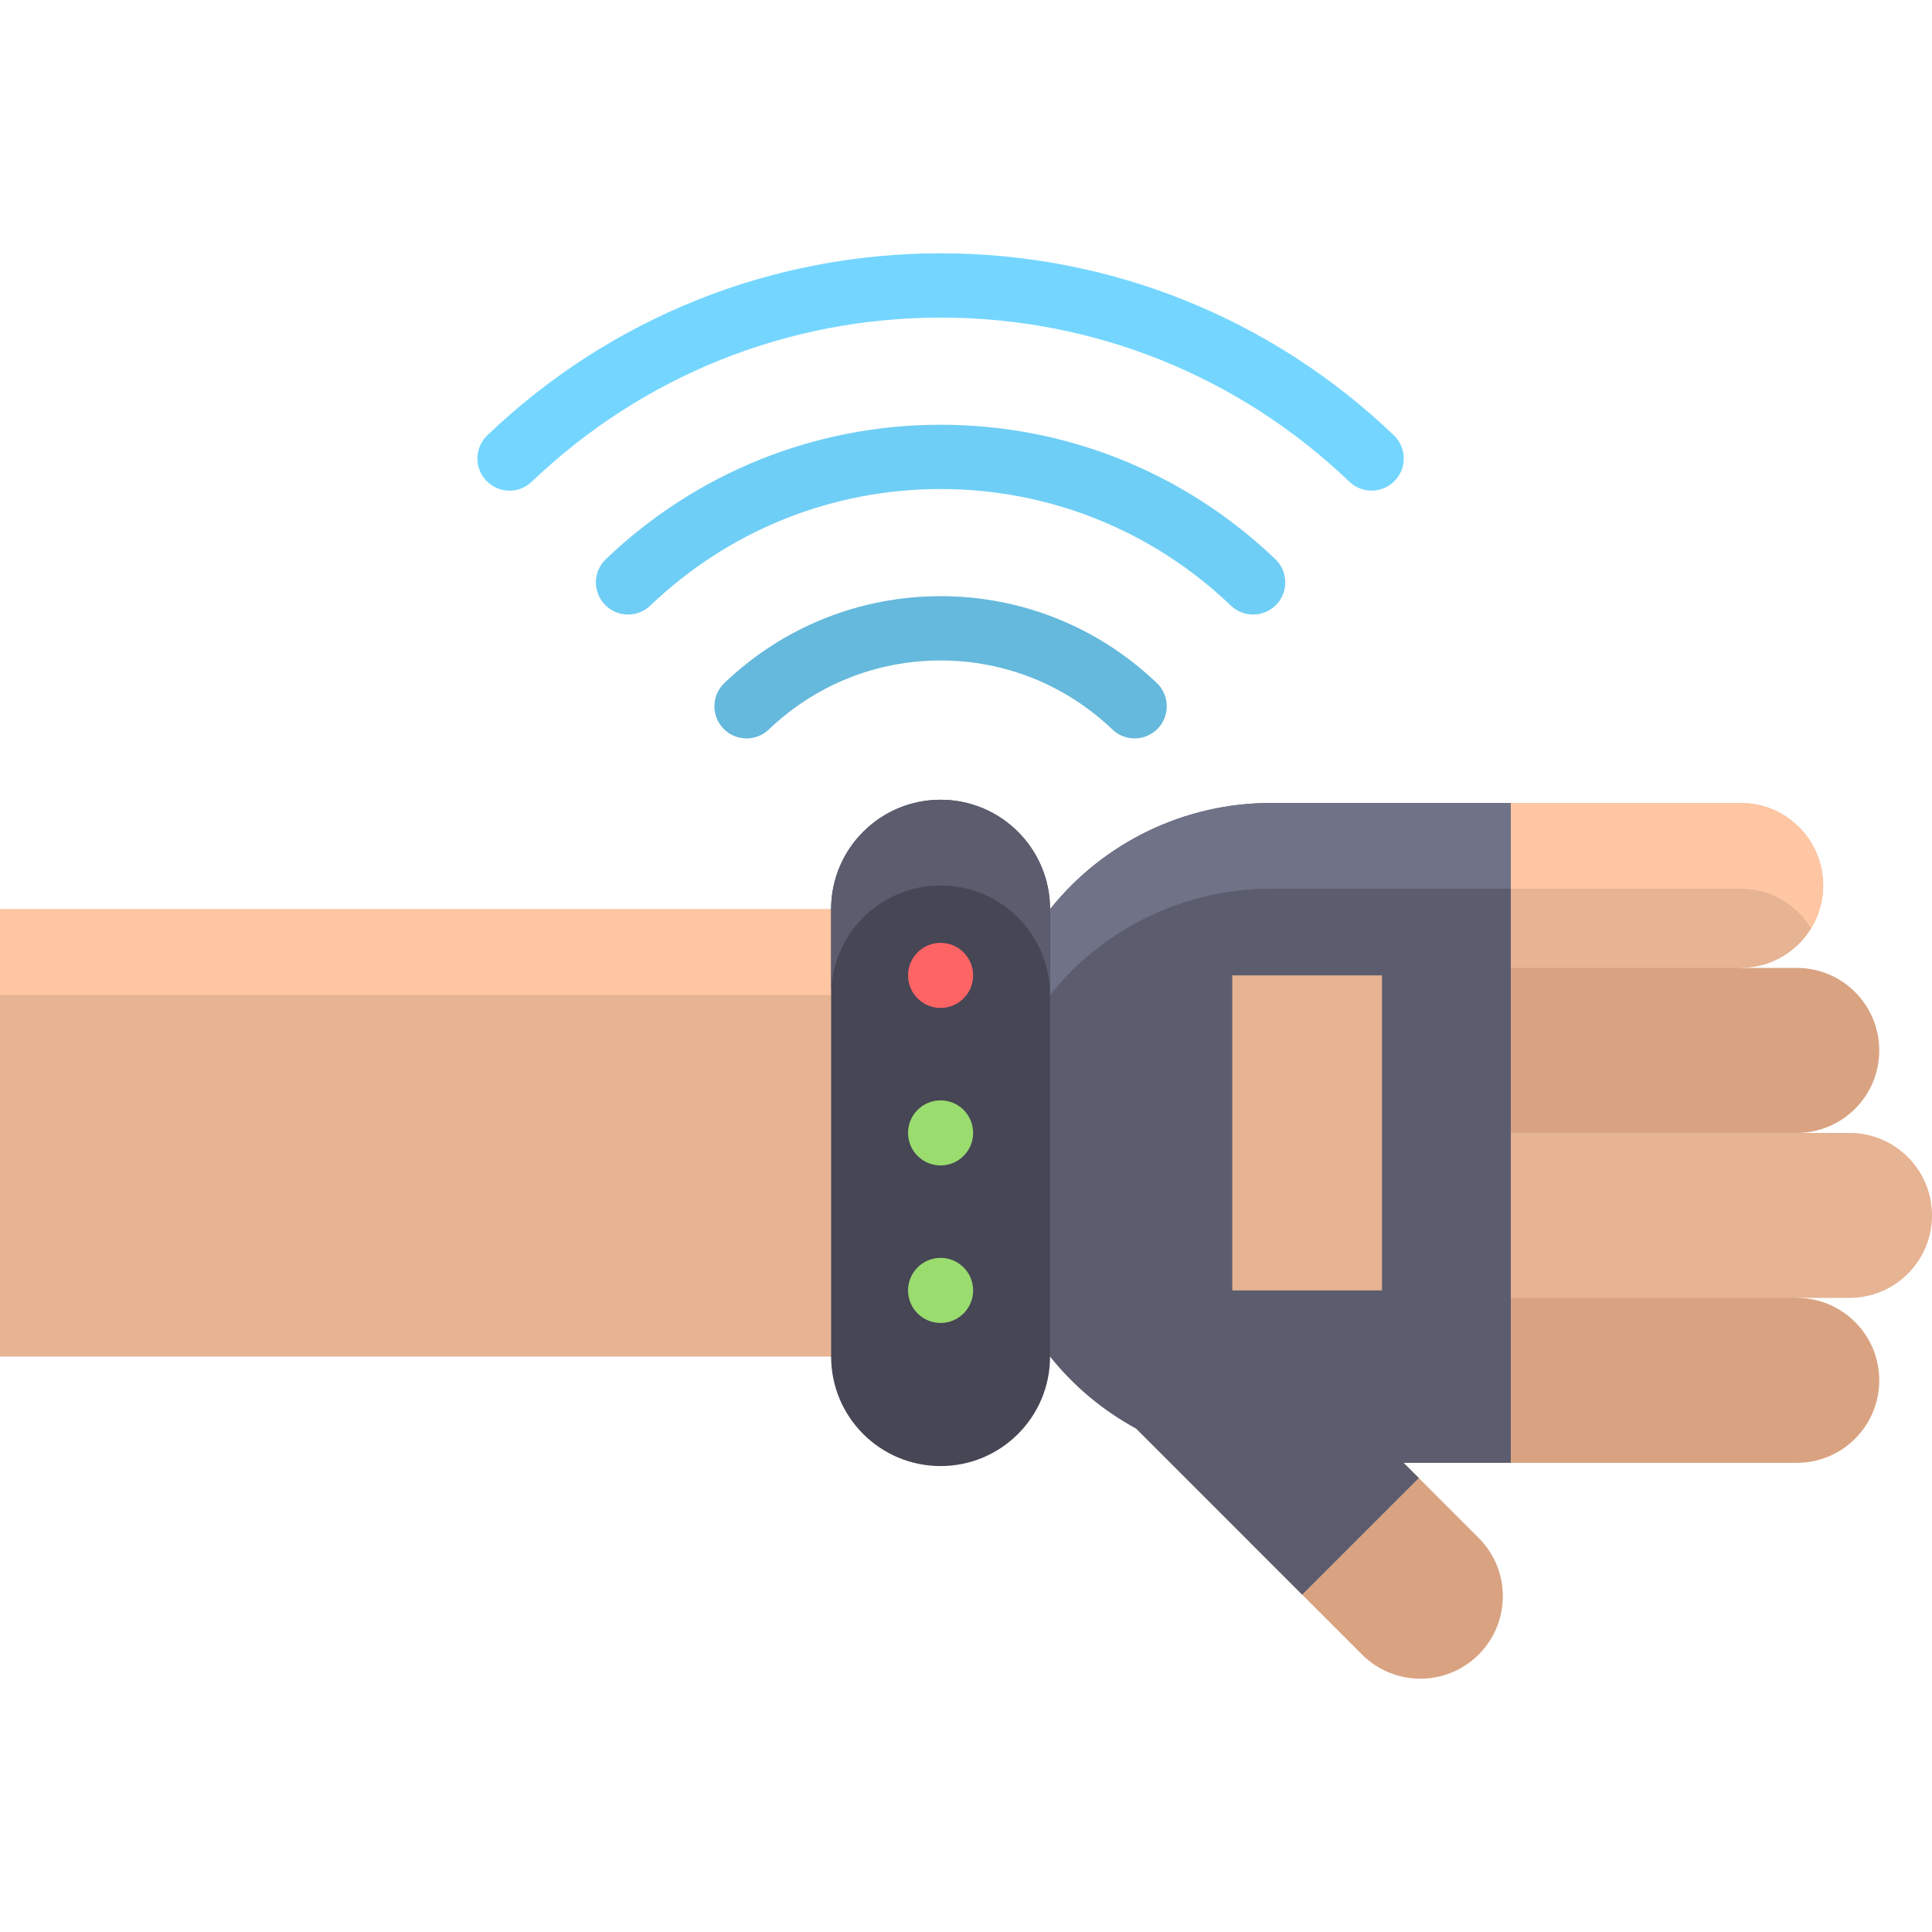 <?xml version="1.0" encoding="iso-8859-1"?>
<!-- Uploaded to: SVG Repo, www.svgrepo.com, Generator: SVG Repo Mixer Tools -->
<svg version="1.1" id="Layer_1" xmlns="http://www.w3.org/2000/svg" xmlns:xlink="http://www.w3.org/1999/xlink" 
	 viewBox="0 0 512 512" xml:space="preserve">
<path style="fill:#D9A382;" d="M391.865,438.47L391.865,438.47c8.537-8.537,8.537-22.378,0-30.915l-29.497-29.497l-30.913,30.916
	l29.497,29.497C369.488,447.007,383.328,447.007,391.865,438.47z"/>
<path style="fill:#E6B393;" d="M366.235,364.662h103.141l6.789-20.71h13.975c12.073,0,21.86-9.787,21.86-21.86l0,0
	c0-12.073-9.787-21.86-21.86-21.86h-13.975l-14.866-43.72c12.073,0,21.86-9.787,21.86-21.86c0-12.073-9.787-21.86-21.86-21.86
	h-60.924L366.235,364.662z"/>
<path style="fill:#FFC6A3;" d="M400.375,235.511h60.924c7.908,0,14.812,4.213,18.651,10.502c2.022-3.313,3.209-7.192,3.209-11.358
	c0-12.073-9.787-21.86-21.86-21.86h-60.924l-34.14,151.868h5.107L400.375,235.511z"/>
<g>
	<path style="fill:#D9A382;" d="M498.025,365.812L498.025,365.812c0-12.073-9.787-21.86-21.86-21.86h-75.79l-34.074,20.709
		l34.074,23.009h75.79C488.238,387.672,498.025,377.886,498.025,365.812z"/>
	<path style="fill:#D9A382;" d="M498.025,278.373c0-12.073-9.787-21.86-21.86-21.86H366.301v43.719h109.864
		C488.238,300.233,498.025,290.446,498.025,278.373z"/>
</g>
<path style="fill:#74D6FF;" d="M135.035,130.031c-2.244,0-4.483-0.88-6.157-2.631c-3.252-3.399-3.133-8.792,0.268-12.044
	c32.513-31.101,75.172-48.229,120.119-48.229c44.943,0,87.601,17.126,120.115,48.222c3.4,3.252,3.52,8.645,0.268,12.044
	c-3.252,3.401-8.644,3.52-12.044,0.268C328.276,99.613,289.8,84.164,249.265,84.164c-40.538,0-79.015,15.449-108.343,43.503
	C139.272,129.246,137.151,130.031,135.035,130.031z"/>
<path style="fill:#6FCEF5;" d="M166.44,162.861c-2.244,0-4.483-0.88-6.156-2.631c-3.252-3.399-3.133-8.792,0.267-12.044
	c24.016-22.973,55.522-35.626,88.714-35.626c33.189,0,64.694,12.651,88.712,35.623c3.4,3.252,3.52,8.645,0.268,12.044
	c-3.253,3.399-8.645,3.52-12.044,0.268c-20.832-19.924-48.154-30.898-76.936-30.898c-28.783,0-56.106,10.974-76.937,30.901
	C170.677,162.077,168.557,162.861,166.44,162.861z"/>
<path style="fill:#64B9DC;" d="M197.844,195.691c-2.244,0-4.483-0.881-6.157-2.631c-3.252-3.399-3.131-8.792,0.268-12.044
	c15.522-14.847,35.875-23.024,57.31-23.024c21.434,0,41.787,8.177,57.309,23.023c3.4,3.252,3.52,8.645,0.268,12.044
	c-3.253,3.4-8.645,3.52-12.044,0.268c-12.336-11.8-28.507-18.298-45.533-18.298s-33.197,6.499-45.533,18.299
	C202.082,194.908,199.962,195.691,197.844,195.691z"/>
<rect y="240.953" style="fill:#E6B393;" width="249.266" height="118.557"/>
<rect y="240.953" style="fill:#FFC6A3;" width="249.266" height="22.716"/>
<path style="fill:#5B5D6E;" d="M345.082,422.601l30.915-30.915l-4.015-4.015h28.395V212.795h-63.59
	c-22.771,0-44.304,10.363-58.51,28.159l0,0h-29.01v118.56h29.009l0,0c6.324,7.921,14.105,14.359,22.795,19.076L345.082,422.601z"/>
<path style="fill:#707287;" d="M336.786,212.795c-22.771,0-44.304,10.363-58.51,28.159l0,0h-29.01v22.716h29.01l0,0
	c14.207-17.796,35.74-28.159,58.51-28.159h63.59v-22.716H336.786z"/>
<path style="fill:#464655;" d="M278.275,359.513V240.954c0-16.022-12.988-29.01-29.01-29.01s-29.01,12.988-29.01,29.01v118.56
	c0,16.022,12.988,29.01,29.01,29.01S278.275,375.534,278.275,359.513z"/>
<path style="fill:#5B5D6E;" d="M249.265,211.944c-16.022,0-29.01,12.988-29.01,29.01v22.716c0-16.022,12.988-29.01,29.01-29.01
	s29.01,12.988,29.01,29.01v-22.716C278.275,224.932,265.287,211.944,249.265,211.944z"/>
<circle style="fill:#9BDC6E;" cx="249.266" cy="300.231" r="8.623"/>
<circle style="fill:#FF6465;" cx="249.266" cy="258.49" r="8.623"/>
<circle style="fill:#9BDC6E;" cx="249.266" cy="341.972" r="8.623"/>
<rect x="326.57" y="258.49" style="fill:#E6B393;" width="39.667" height="83.483"/>
</svg>